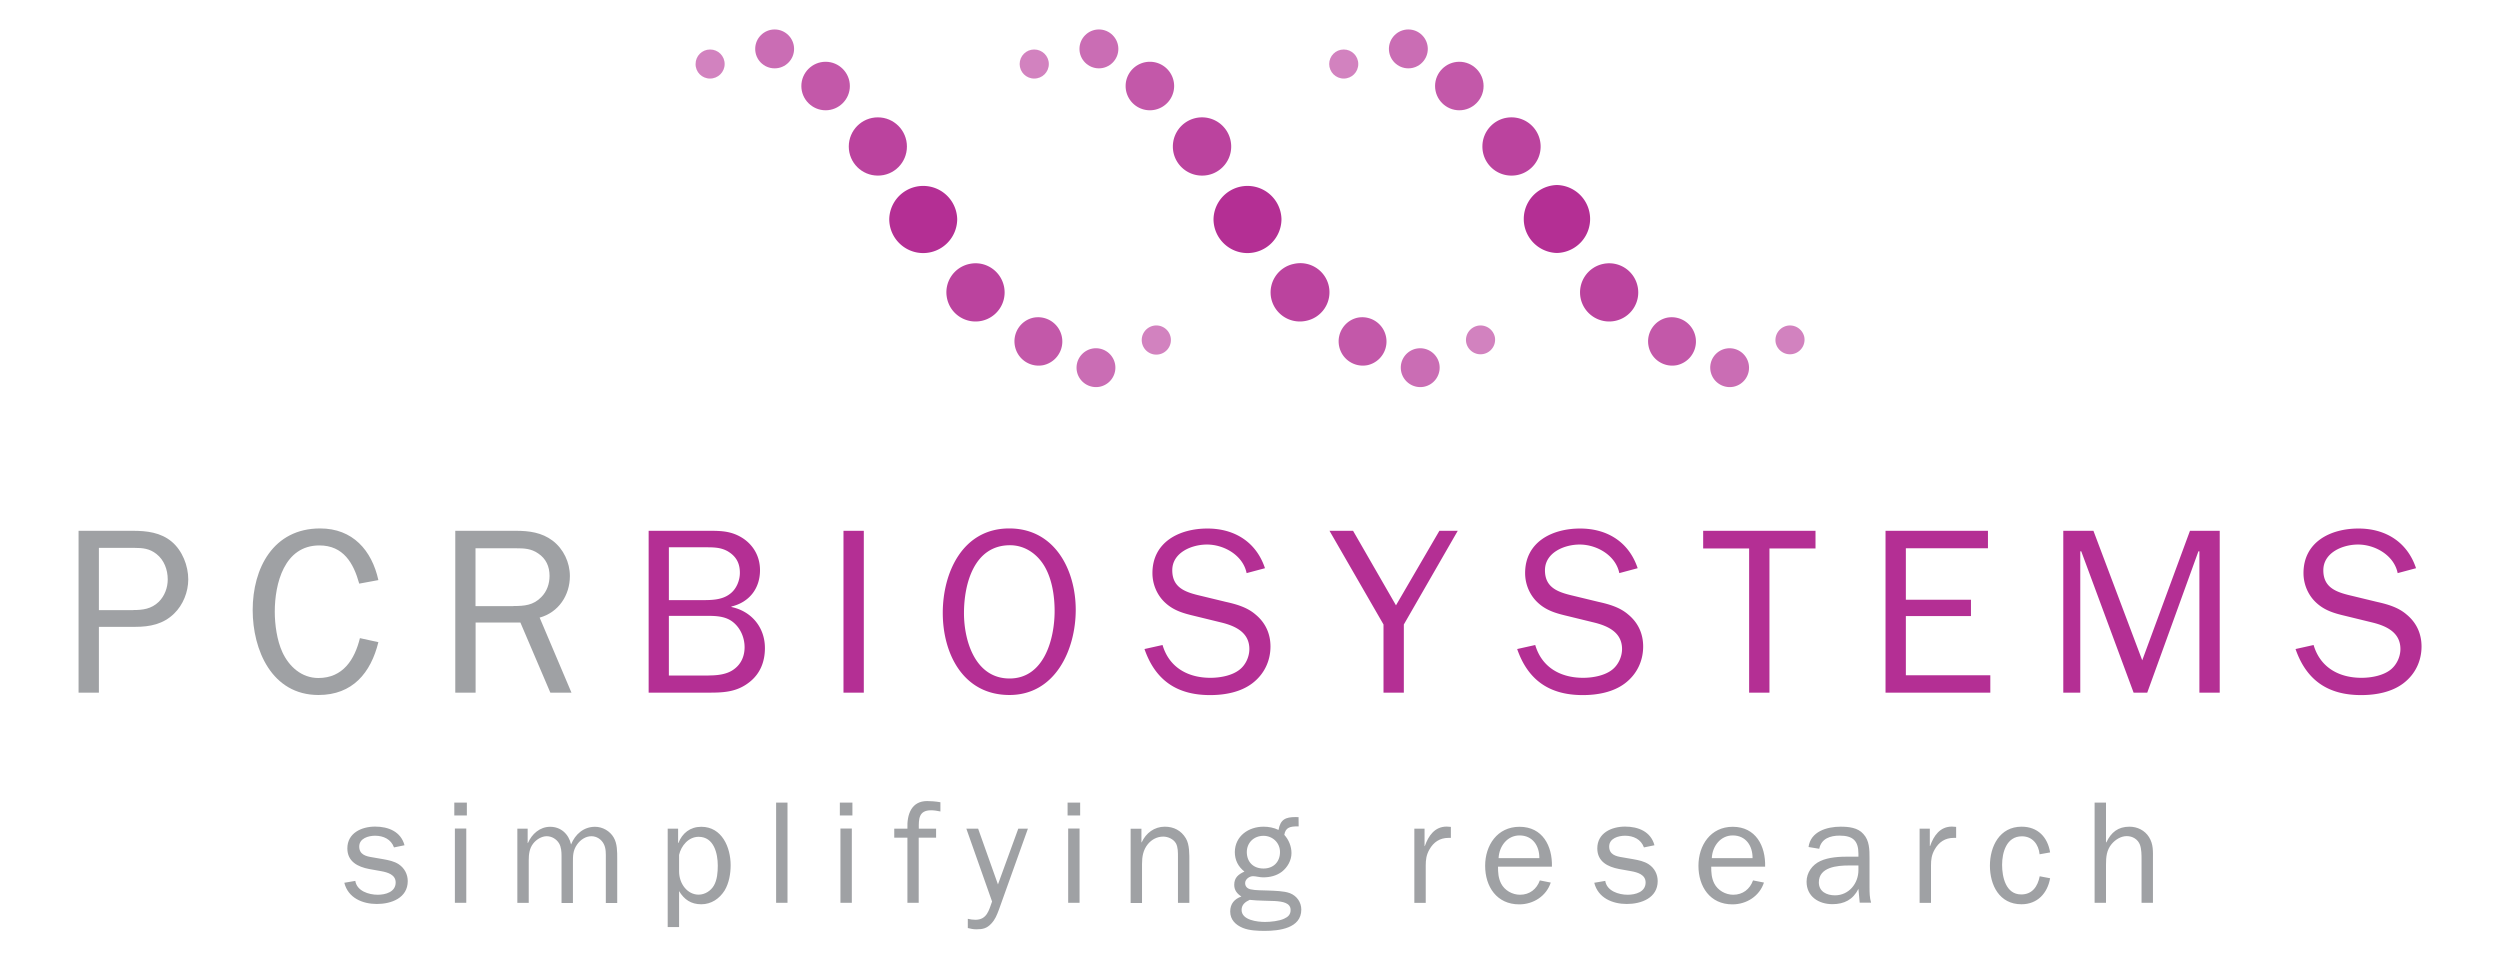 <svg version="1.1" id="Layer_1" xmlns="http://www.w3.org/2000/svg" x="0" y="0" viewBox="0 0 254.57 97.79" xml:space="preserve"><style type="text/css">.st1,.st2{fill:#b42f94}.st2{opacity:.9}.st3{opacity:.8}.st3,.st4,.st5{fill:#b42f94}.st4{opacity:.7}.st5{opacity:.6}</style><path d="M36.18 89.7c.16 1.03 1.37 1.41 2.28 1.41.8 0 1.83-.28 1.83-1.25 0-.8-.82-1.03-1.47-1.15l-1.23-.22c-1.16-.22-2.22-.76-2.22-2.1 0-1.56 1.44-2.22 2.83-2.22 1.35 0 2.62.51 2.99 1.9l-1.07.22c-.3-.83-1.07-1.19-1.93-1.19-.68 0-1.61.27-1.61 1.1 0 .82.68 1 1.35 1.1l1.1.19c.55.1 1.11.21 1.58.52.59.4.91 1.03.91 1.71 0 1.71-1.66 2.33-3.14 2.33-1.47 0-2.93-.61-3.32-2.16l1.12-.19zm11.36-6.66h-1.28v-1.31h1.28v1.31zm-.06 8.89h-1.16v-7.56h1.16v7.56zm6.25-7.55v1.46h.03c.39-.91 1.21-1.65 2.26-1.65 1.1 0 1.89.74 2.13 1.8.42-1.04 1.28-1.8 2.44-1.8.77 0 1.52.43 1.9 1.09.37.62.36 1.46.36 2.16v4.51h-1.16v-4.51c0-.51.03-1.04-.21-1.5-.25-.49-.74-.79-1.26-.79-.58 0-1.12.36-1.46.85-.43.61-.42 1.16-.42 1.87v4.08h-1.16v-4.79c0-.42-.03-.91-.25-1.28-.27-.45-.76-.73-1.26-.73-.52 0-1.06.34-1.37.74-.39.49-.46 1.1-.46 1.72v4.33h-1.16v-7.56h1.05zM69.15 94.4h-1.16V84.38h1.06v1.46h.03c.39-1 1.2-1.65 2.33-1.65 2.11 0 2.99 2.1 2.99 3.91 0 .86-.16 1.81-.61 2.57-.52.83-1.35 1.41-2.38 1.41-1.04 0-1.74-.48-2.26-1.34v3.66zm1.99-9.19c-1.03 0-1.78.91-1.99 1.84v1.68c0 1.28.86 2.37 1.99 2.37.64 0 1.24-.39 1.55-.92.34-.58.4-1.37.4-2.04 0-1.23-.39-2.93-1.95-2.93zm7.89 6.72v-10.2h1.16v10.2h-1.16zm7.77-8.89h-1.28v-1.31h1.28v1.31zm-.06 8.89h-1.16v-7.56h1.16v7.56zm8.57-6.63h-1.76v6.63H92.4V85.3h-1.34v-.92h1.34c-.06-1.49.43-2.81 2.01-2.81.3 0 .85.03 1.35.12v.94c-.31-.06-.62-.12-.95-.12-1.28 0-1.26.92-1.25 1.87h1.76v.92zm6.4 7.35c-.21.55-.37.97-.77 1.4-.46.49-.86.58-1.53.58-.3 0-.58-.06-.86-.13v-.94c.25.06.52.1.77.1 1.18 0 1.38-.97 1.7-1.86l-2.62-7.42h1.2l2.02 5.68 2.07-5.68h.98l-2.96 8.27zm8.28-9.61h-1.28v-1.31h1.28v1.31zm-.06 8.89h-1.16v-7.56h1.16v7.56zm6.3-6.16h.03c.43-.94 1.28-1.59 2.35-1.59.91 0 1.67.39 2.14 1.18.39.64.36 1.65.36 2.4v4.18h-1.16v-4.67c0-.45.01-1.01-.21-1.4-.25-.43-.8-.68-1.29-.68-.61 0-1.16.28-1.56.76-.49.6-.6 1.28-.6 2.04v3.96h-1.16v-7.56h1.1v1.38zm12.43-1.59c.52 0 1.06.1 1.53.33.19-1.07.71-1.31 1.74-1.31l.3.01.01.94h-.12c-.68 0-1.22.07-1.34.86.46.51.73 1.18.73 1.86 0 .74-.4 1.44-.97 1.89-.55.42-1.23.58-1.92.58-.34 0-.74-.12-1.03-.12-.36 0-.8.31-.8.7 0 .36.24.57.56.64.52.12 1.25.09 1.78.12.66.03 1.62.04 2.22.27.7.27 1.16.92 1.16 1.67 0 1.92-2.28 2.17-3.73 2.17-.7 0-1.56-.03-2.22-.3-.73-.3-1.29-.83-1.29-1.67 0-.79.43-1.28 1.14-1.53-.43-.28-.73-.63-.73-1.19 0-.74.43-1.07 1.04-1.35-.64-.5-.98-1.17-.98-1.99.02-1.64 1.41-2.58 2.92-2.58zm.15 9.7c.57 0 1.44-.09 1.95-.33.42-.19.66-.43.66-.89 0-.73-.82-.86-1.61-.91-.45-.03-1.74-.02-2.56-.12-.45.21-.82.49-.82 1.03 0 1.04 1.61 1.22 2.38 1.22zm-.15-5.44c1.01 0 1.68-.67 1.68-1.68 0-.95-.76-1.65-1.68-1.65-.98 0-1.7.7-1.7 1.66.01 1.03.68 1.67 1.7 1.67zm16.4-4.06v1.77h.03c.36-1.03 1-1.98 2.22-1.98l.43.03v1.12h-.24c-.89 0-1.52.43-1.95 1.19-.31.55-.37 1.03-.37 1.62v3.81h-1.16v-7.56h1.04zm12.85 5.49c-.45 1.38-1.77 2.22-3.21 2.22-2.29 0-3.47-1.81-3.47-3.93 0-2.08 1.23-3.97 3.5-3.97 2.35 0 3.36 1.96 3.3 4.06h-5.49c0 .59.03 1.15.31 1.71.36.71 1.15 1.15 1.93 1.15.98 0 1.7-.57 2.02-1.46l1.11.22zm-1.16-2.49c.01-1.25-.68-2.31-2.02-2.31-1.26 0-2.08 1.12-2.13 2.31h4.15zm6.71 2.32c.16 1.03 1.37 1.41 2.28 1.41.8 0 1.83-.28 1.83-1.25 0-.8-.82-1.03-1.47-1.15l-1.23-.22c-1.16-.22-2.22-.76-2.22-2.1 0-1.56 1.44-2.22 2.83-2.22 1.35 0 2.62.51 2.99 1.9l-1.07.22c-.3-.83-1.07-1.19-1.93-1.19-.68 0-1.61.27-1.61 1.1 0 .82.68 1 1.35 1.1l1.1.19c.55.1 1.11.21 1.58.52.6.4.91 1.03.91 1.71 0 1.71-1.66 2.33-3.14 2.33-1.47 0-2.93-.61-3.32-2.16l1.12-.19zm16.16.17c-.45 1.38-1.77 2.22-3.21 2.22-2.29 0-3.46-1.81-3.46-3.93 0-2.08 1.23-3.97 3.49-3.97 2.35 0 3.36 1.96 3.3 4.06h-5.49c0 .59.03 1.15.31 1.71.36.71 1.15 1.15 1.93 1.15.98 0 1.7-.57 2.02-1.46l1.11.22zm-1.16-2.49c.01-1.25-.68-2.31-2.02-2.31-1.26 0-2.08 1.12-2.13 2.31h4.15zm10.78-.13v-.33c0-1.32-.58-1.83-1.92-1.83-.95 0-1.86.3-2.07 1.34l-1.09-.18c.21-1.58 1.87-2.07 3.26-2.07.82 0 1.76.09 2.32.74.63.67.63 1.62.63 2.48v2.93c0 .55.01 1.1.16 1.59h-1.16l-.13-1.41c-.54 1.09-1.44 1.56-2.65 1.56-1.41 0-2.63-.79-2.63-2.29 0-.91.57-1.72 1.4-2.1.85-.4 1.96-.45 2.9-.45h.98zm0 .88h-.97c-1.19 0-3.06.16-3.06 1.72 0 .94.8 1.32 1.64 1.32 1.43 0 2.39-1.22 2.39-2.56v-.48zm7.27-3.75v1.77h.03c.36-1.03 1-1.98 2.22-1.98l.43.03v1.12h-.24c-.89 0-1.52.43-1.95 1.19-.31.55-.37 1.03-.37 1.62v3.81h-1.16v-7.56h1.04zm12.25 5.05c-.27 1.53-1.29 2.65-2.92 2.65-2.25 0-3.21-1.95-3.21-3.93 0-1.96.98-3.97 3.23-3.97 1.64 0 2.65 1.06 2.9 2.62l-1.07.19c-.1-1-.72-1.83-1.8-1.83-1.58 0-2.02 1.65-2.02 2.91 0 1.22.37 3.01 1.95 3.01 1.13 0 1.68-.82 1.88-1.85l1.06.2zm9.31 2.5v-4.4c0-.46 0-1.05-.16-1.5-.21-.56-.74-.89-1.35-.89-.59 0-1.16.36-1.53.8-.52.62-.58 1.32-.58 2.11v3.88h-1.16v-10.2h1.16v4.04h.04c.48-1.01 1.18-1.59 2.35-1.59.8 0 1.56.37 1.99 1.06.46.74.4 1.46.4 2.29v4.4h-1.16zM8 70.53V54.05h5.53c1.42 0 2.84.17 3.96 1.11 1.08.91 1.68 2.45 1.68 3.84 0 1.27-.53 2.6-1.44 3.48-1.1 1.08-2.47 1.35-3.96 1.35h-3.7v6.7H8zm5.55-8.41c.98 0 1.85-.1 2.62-.84.6-.6.91-1.44.91-2.28 0-.98-.36-1.97-1.15-2.59-.7-.55-1.39-.62-2.23-.62h-3.63v6.34h3.48zm24.98 3.27c-.77 3.12-2.62 5.38-6.1 5.38-4.76 0-6.7-4.59-6.7-8.65 0-4.25 2.09-8.31 6.87-8.31 3.32 0 5.26 2.23 5.93 5.26l-1.95.36c-.58-2.09-1.61-3.89-4.06-3.89-3.58 0-4.54 3.89-4.54 6.75 0 1.3.22 2.91.77 4.11.67 1.46 1.95 2.64 3.67 2.64 2.52 0 3.7-1.9 4.23-4.06l1.88.41zm17.51 5.14l-3.05-7.14h-4.56v7.14h-2.07V54.05h6.17c1.35 0 2.64.17 3.75 1.01 1.1.84 1.75 2.21 1.75 3.6 0 1.95-1.15 3.7-3.08 4.23l3.24 7.64h-2.15zm-3.75-8.82c1.1 0 2.02-.07 2.83-.91.58-.58.84-1.37.84-2.16 0-.96-.36-1.75-1.15-2.28-.72-.5-1.42-.53-2.28-.53h-4.11v5.89h3.87z" fill="#9fa1a4"/><path class="st1" d="M66.05 70.53V54.05h6.22c1.27 0 2.28.05 3.39.77 1.11.74 1.73 1.9 1.73 3.24 0 1.87-1.1 3.27-2.91 3.7v.05c2.04.43 3.41 2.07 3.41 4.18 0 1.39-.48 2.62-1.59 3.48-1.25.98-2.55 1.06-4.06 1.06h-6.19zm5.26-9.42c1.03 0 2.16.02 3-.62.67-.48 1.03-1.37 1.03-2.16 0-.99-.38-1.68-1.23-2.19-.72-.41-1.46-.41-2.28-.41h-3.72v5.38h3.2zm.84 7.67c.91 0 1.92-.1 2.64-.67.7-.53 1.03-1.32 1.03-2.21 0-.98-.43-1.97-1.2-2.57-.79-.62-1.83-.62-2.76-.62h-3.75v6.08h4.04zm13.74 1.75V54.05h2.07v16.48h-2.07zM96 62.41c0-4.11 2.02-8.6 6.77-8.6 4.64 0 6.77 4.23 6.77 8.29 0 4.04-2.07 8.67-6.75 8.67-4.73 0-6.79-4.23-6.79-8.36zm11.39-.19c0-1.46-.24-3.17-.99-4.49-.74-1.3-2.02-2.21-3.55-2.21-3.68 0-4.69 3.96-4.69 6.92 0 2.83 1.15 6.65 4.64 6.65 3.53 0 4.59-4.04 4.59-6.87zm10.99 3.46c.67 2.28 2.57 3.34 4.88 3.34.98 0 2.19-.22 2.95-.82.63-.48 1.01-1.32 1.01-2.11 0-1.66-1.37-2.33-2.81-2.69l-2.74-.67c-1.1-.26-2.11-.53-2.98-1.32-.86-.77-1.34-1.9-1.34-3.05 0-3.17 2.74-4.54 5.6-4.54 2.76 0 4.97 1.37 5.86 4.04l-1.87.5c-.36-1.8-2.28-2.91-4.04-2.91-1.56 0-3.53.82-3.53 2.62 0 1.85 1.44 2.26 2.98 2.62l2.48.6c1.08.24 2.16.55 3 1.27 1.03.84 1.54 1.97 1.54 3.27 0 1.49-.65 2.84-1.85 3.75-1.2.91-2.81 1.2-4.3 1.2-3.36 0-5.57-1.49-6.68-4.69l1.84-.41zm24.57-2.09v6.94h-2.07v-6.94l-5.5-9.54h2.4l4.37 7.59 4.42-7.59h1.87l-5.49 9.54zm13.38 2.09c.67 2.28 2.57 3.34 4.88 3.34.98 0 2.19-.22 2.95-.82.62-.48 1.01-1.32 1.01-2.11 0-1.66-1.37-2.33-2.81-2.69l-2.74-.67c-1.1-.26-2.11-.53-2.98-1.32-.86-.77-1.34-1.9-1.34-3.05 0-3.17 2.74-4.54 5.6-4.54 2.76 0 4.97 1.37 5.86 4.04l-1.87.5c-.36-1.8-2.28-2.91-4.04-2.91-1.56 0-3.53.82-3.53 2.62 0 1.85 1.44 2.26 2.98 2.62l2.48.6c1.08.24 2.16.55 3 1.27 1.03.84 1.54 1.97 1.54 3.27 0 1.49-.65 2.84-1.85 3.75-1.2.91-2.81 1.2-4.3 1.2-3.36 0-5.57-1.49-6.68-4.69l1.84-.41zm23.85 4.85h-2.07V55.85h-4.68v-1.8h11.44v1.8h-4.69v14.68zm22.48 0H192V54.05h10.43v1.78h-8.36v5.24h6.63v1.66h-6.63v6.03h8.6v1.77zm23.37 0h-2.07V56.14h-.1l-5.21 14.39h-1.39l-5.33-14.39h-.1v14.39h-1.73V54.05h3.07l4.97 13.19L223 54.05h3.03v16.48zm9.56-4.85c.67 2.28 2.57 3.34 4.88 3.34.98 0 2.19-.22 2.95-.82.62-.48 1.01-1.32 1.01-2.11 0-1.66-1.37-2.33-2.81-2.69l-2.74-.67c-1.11-.26-2.11-.53-2.98-1.32-.86-.77-1.34-1.9-1.34-3.05 0-3.17 2.74-4.54 5.6-4.54 2.76 0 4.97 1.37 5.86 4.04l-1.87.5c-.36-1.8-2.28-2.91-4.04-2.91-1.56 0-3.53.82-3.53 2.62 0 1.85 1.44 2.26 2.98 2.62l2.48.6c1.08.24 2.16.55 3 1.27 1.03.84 1.54 1.97 1.54 3.27 0 1.49-.65 2.84-1.85 3.75-1.2.91-2.81 1.2-4.3 1.2-3.36 0-5.57-1.49-6.68-4.69l1.84-.41zm-77.05-39.92a3.461 3.461 0 010-6.92 3.461 3.461 0 010 6.92z"/><path class="st2" d="M156.88 14.92a2.97 2.97 0 00-2.97-2.97c-1.64 0-2.96 1.33-2.96 2.97 0 1.64 1.32 2.96 2.96 2.96 1.64.01 2.97-1.32 2.97-2.96z"/><path class="st3" d="M151.07 8.76c0-1.36-1.11-2.47-2.47-2.47s-2.47 1.11-2.47 2.47 1.11 2.47 2.47 2.47 2.47-1.11 2.47-2.47z"/><path class="st4" d="M145.39 4.98c0-1.09-.89-1.98-1.98-1.98-1.09 0-1.98.89-1.98 1.98 0 1.09.89 1.98 1.98 1.98 1.09 0 1.98-.89 1.98-1.98z"/><path class="st5" d="M138.31 6.52c0-.82-.66-1.48-1.48-1.48s-1.48.66-1.48 1.48.67 1.48 1.48 1.48c.82 0 1.48-.66 1.48-1.48z"/><path class="st2" d="M160.95 30.36a2.97 2.97 0 003.49 2.32 2.955 2.955 0 002.32-3.49 2.955 2.955 0 00-3.49-2.32c-1.6.32-2.64 1.88-2.32 3.49z"/><path class="st3" d="M167.87 35.25a2.457 2.457 0 002.91 1.93 2.47 2.47 0 00-.98-4.84c-1.33.26-2.2 1.57-1.93 2.91z"/><path class="st4" d="M174.19 37.83a1.987 1.987 0 002.33 1.55 1.973 1.973 0 001.54-2.33 1.977 1.977 0 00-2.32-1.55 1.972 1.972 0 00-1.55 2.33z"/><path class="st5" d="M180.82 34.92a1.485 1.485 0 002.91-.59 1.49 1.49 0 00-1.75-1.16c-.8.17-1.32.94-1.16 1.75z"/><path class="st1" d="M130.49 22.31a3.461 3.461 0 00-6.92 0c0 1.91 1.55 3.46 3.46 3.46a3.468 3.468 0 003.46-3.46z"/><path class="st2" d="M125.37 14.92a2.97 2.97 0 00-5.94 0c0 1.64 1.33 2.96 2.97 2.96 1.64.01 2.97-1.32 2.97-2.96z"/><path class="st3" d="M119.56 8.76a2.469 2.469 0 10-4.94 0 2.469 2.469 0 104.94 0z"/><path class="st4" d="M113.88 4.98c0-1.09-.89-1.98-1.98-1.98-1.09 0-1.98.89-1.98 1.98 0 1.09.89 1.98 1.98 1.98 1.09 0 1.98-.89 1.98-1.98z"/><path class="st5" d="M106.8 6.52c0-.82-.67-1.48-1.49-1.48s-1.48.66-1.48 1.48.66 1.48 1.48 1.48c.83 0 1.49-.66 1.49-1.48z"/><path class="st2" d="M129.44 30.36a2.98 2.98 0 003.5 2.32 2.965 2.965 0 10-1.18-5.81c-1.6.32-2.64 1.88-2.32 3.49z"/><path class="st3" d="M136.36 35.25a2.462 2.462 0 002.91 1.93 2.47 2.47 0 00-.98-4.84c-1.33.26-2.2 1.57-1.93 2.91z"/><path class="st4" d="M142.68 37.83a1.987 1.987 0 002.33 1.55 1.987 1.987 0 001.55-2.33 1.987 1.987 0 00-2.33-1.55 1.972 1.972 0 00-1.55 2.33z"/><path class="st5" d="M149.31 34.92a1.485 1.485 0 002.91-.59 1.49 1.49 0 00-1.75-1.16c-.8.17-1.33.94-1.16 1.75z"/><path class="st1" d="M97.47 22.31a3.461 3.461 0 00-6.92 0c0 1.91 1.55 3.46 3.46 3.46a3.468 3.468 0 003.46-3.46z"/><path class="st2" d="M92.35 14.92c0-1.64-1.32-2.97-2.96-2.97s-2.96 1.33-2.96 2.97c0 1.64 1.32 2.96 2.96 2.96 1.64.01 2.96-1.32 2.96-2.96z"/><path class="st3" d="M86.54 8.76c0-1.36-1.11-2.47-2.47-2.47S81.6 7.4 81.6 8.76s1.11 2.47 2.47 2.47 2.47-1.11 2.47-2.47z"/><path class="st4" d="M80.86 4.98c0-1.09-.89-1.98-1.98-1.98-1.09 0-1.98.89-1.98 1.98 0 1.09.88 1.98 1.98 1.98s1.98-.89 1.98-1.98z"/><path class="st5" d="M73.79 6.52c0-.82-.66-1.48-1.48-1.48s-1.48.66-1.48 1.48c-.01.82.65 1.48 1.47 1.48s1.49-.66 1.49-1.48z"/><path class="st2" d="M96.43 30.36c.32 1.6 1.88 2.64 3.49 2.32a2.962 2.962 0 002.32-3.49c-.33-1.61-1.89-2.65-3.49-2.32a2.95 2.95 0 00-2.32 3.49z"/><path class="st3" d="M103.35 35.25a2.457 2.457 0 002.91 1.93 2.47 2.47 0 00-.98-4.84c-1.34.26-2.2 1.57-1.93 2.91z"/><path class="st4" d="M109.66 37.83a1.987 1.987 0 002.33 1.55 1.987 1.987 0 001.55-2.33 1.982 1.982 0 00-2.33-1.55 1.987 1.987 0 00-1.55 2.33z"/><path class="st5" d="M116.29 34.92a1.485 1.485 0 101.16-1.75c-.8.17-1.32.94-1.16 1.75z"/></svg>